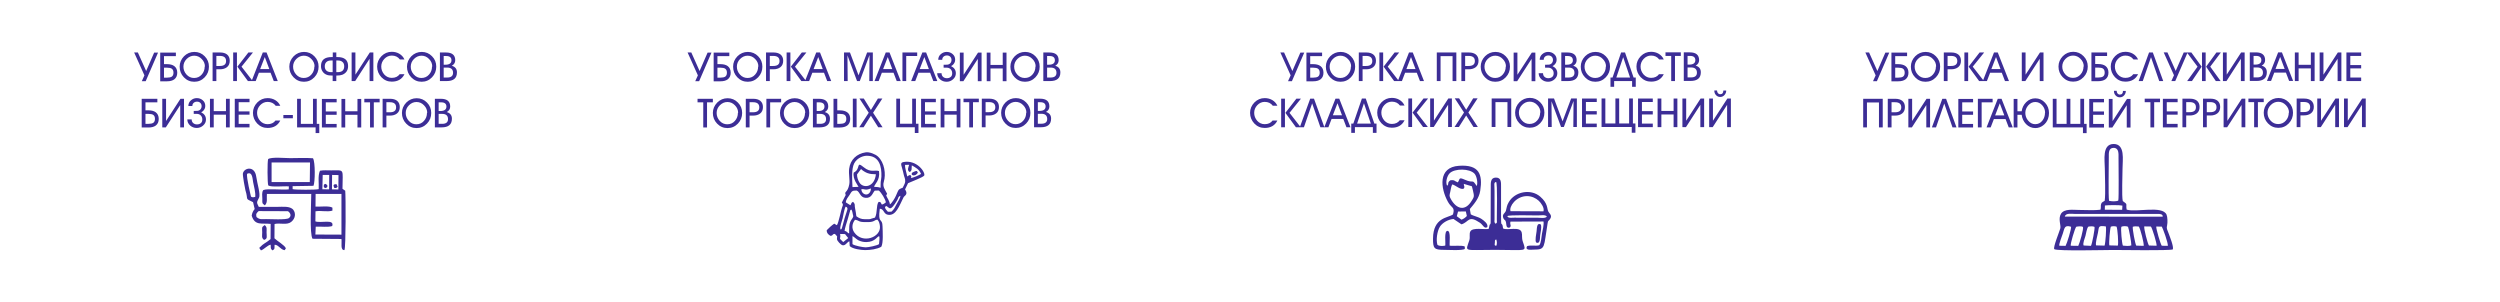 <?xml version="1.0" encoding="UTF-8"?> <svg xmlns="http://www.w3.org/2000/svg" xmlns:xlink="http://www.w3.org/1999/xlink" xml:space="preserve" width="205.581mm" height="24.871mm" version="1.1" style="shape-rendering:geometricPrecision; text-rendering:geometricPrecision; image-rendering:optimizeQuality; fill-rule:evenodd; clip-rule:evenodd" viewBox="0 0 21861 2645"> <defs> <style type="text/css"> .fil2 {fill:none} .fil1 {fill:#3C2D96} .fil0 {fill:#3C2D96;fill-rule:nonzero} </style> </defs> <g id="Слой_x0020_1">  <g id="_712999008"> <path class="fil0" d="M1205 460l72 161 70 -161 34 0 -108 250 -34 0 23 -51 -90 -200 34 0zm195 250l0 -250 137 0 0 31 -104 0 0 70 27 0c27,0 48,6 63,17 17,13 26,32 26,58 0,26 -9,45 -26,58 -15,11 -36,17 -63,17l-60 0zm33 -119l0 88 27 0c18,0 31,-3 40,-8 11,-7 16,-19 16,-35 0,-17 -5,-29 -16,-36 -8,-5 -22,-8 -40,-8l-27 0zm358 -9c0,-25 -9,-47 -28,-66 -18,-19 -40,-29 -66,-29 -25,0 -47,10 -66,29 -19,19 -28,42 -28,67 0,26 9,49 27,69 18,20 40,30 66,30 27,0 50,-10 67,-30 17,-19 26,-42 26,-70zm35 1c0,36 -12,67 -37,93 -25,26 -55,39 -91,39 -36,0 -66,-13 -91,-39 -25,-26 -37,-57 -37,-93 0,-35 13,-65 38,-91 25,-25 56,-38 91,-38 35,0 66,13 90,38 25,25 37,55 37,91zm65 -94l0 88 29 0c38,0 56,-14 56,-43 0,-30 -18,-45 -55,-45l-30 0zm0 118l0 102 -33 0 0 -250 67 0c25,0 44,6 59,17 16,13 24,31 24,55 0,25 -8,44 -25,57 -16,12 -36,18 -61,18l-31 0zm180 -148l0 250 -33 0 0 -250 33 0zm96 250l-92 -126 96 -124 40 0 -100 124 98 126 -42 0zm226 0l-28 -73 -102 0 -28 73 -36 0 98 -250 33 0 98 250 -36 0zm-79 -209l-40 104 80 0 -39 -104zm436 82c0,-25 -9,-47 -28,-66 -18,-19 -40,-29 -66,-29 -25,0 -47,10 -66,29 -19,19 -28,42 -28,67 0,26 9,49 27,69 18,20 40,30 66,30 27,0 50,-10 67,-30 17,-19 26,-42 26,-70zm35 1c0,36 -12,67 -37,93 -25,26 -55,39 -91,39 -36,0 -66,-13 -91,-39 -25,-26 -37,-57 -37,-93 0,-35 13,-65 38,-91 25,-25 56,-38 91,-38 35,0 66,13 90,38 25,25 37,55 37,91zm155 -54l0 102 13 0c37,0 56,-17 56,-51 0,-17 -5,-30 -15,-38 -10,-9 -23,-13 -40,-13l-15 0zm0 -70l0 40 9 0c63,0 94,26 94,79 0,37 -17,62 -51,76 -11,4 -28,7 -52,7l0 48 -32 0 0 -48c-24,0 -41,-2 -52,-7 -16,-6 -28,-16 -37,-30 -9,-13 -13,-29 -13,-46 0,-53 31,-79 94,-79l9 0 0 -40 32 0zm-32 70l-14 0c-17,0 -30,4 -40,13 -10,9 -15,22 -15,38 0,17 5,30 16,39 10,8 23,12 40,12l13 0 0 -102zm323 -15l-126 195 -31 0 0 -250 33 0 0 194 126 -194 31 0 0 250 -33 0 0 -195zm263 135l42 0c-21,43 -58,65 -111,65 -36,0 -66,-13 -91,-39 -24,-26 -37,-57 -37,-93 0,-35 13,-65 38,-91 25,-25 55,-38 90,-38 25,0 47,6 66,17 20,12 35,28 45,50l-40 0c-17,-23 -41,-34 -71,-34 -25,0 -47,10 -65,29 -18,19 -27,42 -27,67 0,26 9,49 26,69 18,20 40,30 66,30 31,0 54,-11 69,-32zm285 -67c0,-25 -9,-47 -28,-66 -18,-19 -40,-29 -66,-29 -25,0 -47,10 -66,29 -19,19 -28,42 -28,67 0,26 9,49 27,69 18,20 40,30 66,30 27,0 50,-10 67,-30 17,-19 26,-42 26,-70zm35 1c0,36 -12,67 -37,93 -25,26 -55,39 -91,39 -36,0 -66,-13 -91,-39 -25,-26 -37,-57 -37,-93 0,-35 13,-65 38,-91 25,-25 56,-38 91,-38 35,0 66,13 90,38 25,25 37,55 37,91zm65 -93l0 76 14 0c36,0 54,-13 54,-39 0,-24 -15,-37 -46,-37l-22 0zm0 102l0 86 31 0c34,0 51,-14 51,-41 0,-30 -17,-46 -51,-46l-31 0zm-33 117l0 -250 53 0c54,0 81,23 81,68 0,21 -10,37 -30,48 30,9 45,28 45,58 0,51 -30,76 -91,76l-57 0zm-2608 405l0 -250 137 0 0 31 -104 0 0 70 27 0c27,0 48,6 63,17 17,13 26,32 26,58 0,26 -9,45 -26,58 -15,11 -36,17 -63,17l-60 0zm33 -119l0 88 27 0c18,0 31,-3 40,-8 11,-7 16,-19 16,-35 0,-17 -5,-29 -16,-36 -8,-5 -22,-8 -40,-8l-27 0zm304 -76l-126 195 -31 0 0 -250 33 0 0 194 126 -194 31 0 0 250 -33 0 0 -195zm65 125l35 0c0,13 4,24 13,32 9,8 20,12 33,12 14,0 26,-4 34,-11 9,-7 13,-18 13,-32 0,-14 -4,-25 -13,-35 -9,-9 -20,-14 -33,-14l-29 0 0 -26c20,0 33,0 37,-1 13,-3 23,-10 28,-22 3,-6 4,-12 4,-19 0,-11 -4,-21 -11,-28 -7,-7 -17,-11 -28,-11 -12,0 -22,3 -30,10 -8,7 -12,16 -12,28l-35 0c0,-19 7,-36 22,-49 15,-13 32,-20 51,-20 21,0 38,6 53,19 15,13 22,29 22,50 0,18 -8,34 -23,47 -1,1 -6,4 -13,8 28,14 42,35 42,63 0,21 -8,38 -25,53 -16,14 -34,21 -56,21 -22,0 -41,-7 -57,-21 -17,-15 -25,-33 -25,-54zm228 -41l0 111 -33 0 0 -250 33 0 0 108 107 0 0 -108 33 0 0 250 -33 0 0 -111 -107 0zm313 79l0 32 -129 0 0 -250 129 0 0 30 -95 0 0 80 95 0 0 29 -95 0 0 80 95 0zm227 -28l42 0c-21,43 -58,65 -111,65 -36,0 -66,-13 -91,-39 -24,-26 -37,-57 -37,-93 0,-35 13,-65 38,-91 25,-25 55,-38 90,-38 25,0 47,6 66,17 20,12 35,28 45,50l-40 0c-17,-23 -41,-34 -71,-34 -25,0 -47,10 -65,29 -18,19 -27,42 -27,67 0,26 9,49 26,69 18,20 40,30 66,30 31,0 54,-11 69,-32zm152 -48l0 28 -83 0 0 -28 83 0zm176 77l0 -219 33 0 0 219 22 0 0 81 -32 0 0 -50 -162 0 0 -250 33 0 0 219 105 0zm207 0l0 32 -129 0 0 -250 129 0 0 30 -95 0 0 80 95 0 0 29 -95 0 0 80 95 0zm75 -79l0 111 -33 0 0 -250 33 0 0 108 107 0 0 -108 33 0 0 250 -33 0 0 -111 -107 0zm250 -109l0 220 -33 0 0 -220 -50 0 0 -31 134 0 0 31 -51 0zm110 -1l0 88 29 0c38,0 56,-14 56,-43 0,-30 -18,-45 -55,-45l-30 0zm0 118l0 102 -33 0 0 -250 67 0c25,0 44,6 59,17 16,13 24,31 24,55 0,25 -8,44 -25,57 -16,12 -36,18 -61,18l-31 0zm357 -25c0,-25 -9,-47 -28,-66 -18,-19 -40,-29 -66,-29 -25,0 -47,10 -66,29 -19,19 -28,42 -28,67 0,26 9,49 27,69 18,20 40,30 66,30 27,0 50,-10 67,-30 17,-19 26,-42 26,-70zm35 1c0,36 -12,67 -37,93 -25,26 -55,39 -91,39 -36,0 -66,-13 -91,-39 -25,-26 -37,-57 -37,-93 0,-35 13,-65 38,-91 25,-25 56,-38 91,-38 35,0 66,13 90,38 25,25 37,55 37,91zm65 -93l0 76 14 0c36,0 54,-13 54,-39 0,-24 -15,-37 -46,-37l-22 0zm0 102l0 86 31 0c34,0 51,-14 51,-41 0,-30 -17,-46 -51,-46l-31 0zm-33 117l0 -250 53 0c54,0 81,23 81,68 0,21 -10,37 -30,48 30,9 45,28 45,58 0,51 -30,76 -91,76l-57 0z"></path> <path class="fil0" d="M6045 460l72 161 70 -161 34 0 -108 250 -34 0 23 -51 -90 -200 34 0zm195 250l0 -250 137 0 0 31 -104 0 0 70 27 0c27,0 48,6 63,17 17,13 26,32 26,58 0,26 -9,45 -26,58 -15,11 -36,17 -63,17l-60 0zm33 -119l0 88 27 0c18,0 31,-3 40,-8 11,-7 16,-19 16,-35 0,-17 -5,-29 -16,-36 -8,-5 -22,-8 -40,-8l-27 0zm358 -9c0,-25 -9,-47 -28,-66 -18,-19 -40,-29 -66,-29 -25,0 -47,10 -66,29 -19,19 -28,42 -28,67 0,26 9,49 27,69 18,20 40,30 66,30 27,0 50,-10 67,-30 17,-19 26,-42 26,-70zm35 1c0,36 -12,67 -37,93 -25,26 -55,39 -91,39 -36,0 -66,-13 -91,-39 -25,-26 -37,-57 -37,-93 0,-35 13,-65 38,-91 25,-25 56,-38 91,-38 35,0 66,13 90,38 25,25 37,55 37,91zm65 -94l0 88 29 0c38,0 56,-14 56,-43 0,-30 -18,-45 -55,-45l-30 0zm0 118l0 102 -33 0 0 -250 67 0c25,0 44,6 59,17 16,13 24,31 24,55 0,25 -8,44 -25,57 -16,12 -36,18 -61,18l-31 0zm180 -148l0 250 -33 0 0 -250 33 0zm96 250l-92 -126 96 -124 40 0 -100 124 98 126 -42 0zm226 0l-28 -73 -102 0 -28 73 -36 0 98 -250 33 0 98 250 -36 0zm-79 -209l-40 104 80 0 -39 -104zm256 -19l2 228 -32 0 0 -250 52 0 75 200 75 -200 50 0 0 250 -31 0 2 -228 -85 228 -24 0 -85 -228zm431 228l-28 -73 -102 0 -28 73 -36 0 98 -250 33 0 98 250 -36 0zm-79 -209l-40 104 80 0 -39 -104zm162 -10l0 219 -33 0 0 -250 129 0 0 31 -95 0zm237 219l-28 -73 -102 0 -28 73 -36 0 98 -250 33 0 98 250 -36 0zm-79 -209l-40 104 80 0 -39 -104zm116 140l35 0c0,13 4,24 13,32 9,8 20,12 33,12 14,0 26,-4 34,-11 9,-7 13,-18 13,-32 0,-14 -4,-25 -13,-35 -9,-9 -20,-14 -33,-14l-29 0 0 -26c20,0 33,0 37,-1 13,-3 23,-10 28,-22 3,-6 4,-12 4,-19 0,-11 -4,-21 -11,-28 -7,-7 -17,-11 -28,-11 -12,0 -22,3 -30,10 -8,7 -12,16 -12,28l-35 0c0,-19 7,-36 22,-49 15,-13 32,-20 51,-20 21,0 38,6 53,19 15,13 22,29 22,50 0,18 -8,34 -23,47 -1,1 -6,4 -13,8 28,14 42,35 42,63 0,21 -8,38 -25,53 -16,14 -34,21 -56,21 -22,0 -41,-7 -57,-21 -17,-15 -25,-33 -25,-54zm352 -125l-126 195 -31 0 0 -250 33 0 0 194 126 -194 31 0 0 250 -33 0 0 -195zm111 84l0 111 -33 0 0 -250 33 0 0 108 107 0 0 -108 33 0 0 250 -33 0 0 -111 -107 0zm395 -17c0,-25 -9,-47 -28,-66 -18,-19 -40,-29 -66,-29 -25,0 -47,10 -66,29 -19,19 -28,42 -28,67 0,26 9,49 27,69 18,20 40,30 66,30 27,0 50,-10 67,-30 17,-19 26,-42 26,-70zm35 1c0,36 -12,67 -37,93 -25,26 -55,39 -91,39 -36,0 -66,-13 -91,-39 -25,-26 -37,-57 -37,-93 0,-35 13,-65 38,-91 25,-25 56,-38 91,-38 35,0 66,13 90,38 25,25 37,55 37,91zm65 -93l0 76 14 0c36,0 54,-13 54,-39 0,-24 -15,-37 -46,-37l-22 0zm0 102l0 86 31 0c34,0 51,-14 51,-41 0,-30 -17,-46 -51,-46l-31 0zm-33 117l0 -250 53 0c54,0 81,23 81,68 0,21 -10,37 -30,48 30,9 45,28 45,58 0,51 -30,76 -91,76l-57 0zm-2941 186l0 220 -33 0 0 -220 -50 0 0 -31 134 0 0 31 -51 0zm272 92c0,-25 -9,-47 -28,-66 -18,-19 -40,-29 -66,-29 -25,0 -47,10 -66,29 -19,19 -28,42 -28,67 0,26 9,49 27,69 18,20 40,30 66,30 27,0 50,-10 67,-30 17,-19 26,-42 26,-70zm35 1c0,36 -12,67 -37,93 -25,26 -55,39 -91,39 -36,0 -66,-13 -91,-39 -25,-26 -37,-57 -37,-93 0,-35 13,-65 38,-91 25,-25 56,-38 91,-38 35,0 66,13 90,38 25,25 37,55 37,91zm65 -94l0 88 29 0c38,0 56,-14 56,-43 0,-30 -18,-45 -55,-45l-30 0zm0 118l0 102 -33 0 0 -250 67 0c25,0 44,6 59,17 16,13 24,31 24,55 0,25 -8,44 -25,57 -16,12 -36,18 -61,18l-31 0zm180 -117l0 219 -33 0 0 -250 129 0 0 31 -95 0zm307 92c0,-25 -9,-47 -28,-66 -18,-19 -40,-29 -66,-29 -25,0 -47,10 -66,29 -19,19 -28,42 -28,67 0,26 9,49 27,69 18,20 40,30 66,30 27,0 50,-10 67,-30 17,-19 26,-42 26,-70zm35 1c0,36 -12,67 -37,93 -25,26 -55,39 -91,39 -36,0 -66,-13 -91,-39 -25,-26 -37,-57 -37,-93 0,-35 13,-65 38,-91 25,-25 56,-38 91,-38 35,0 66,13 90,38 25,25 37,55 37,91zm65 -93l0 76 14 0c36,0 54,-13 54,-39 0,-24 -15,-37 -46,-37l-22 0zm0 102l0 86 31 0c34,0 51,-14 51,-41 0,-30 -17,-46 -51,-46l-31 0zm-33 117l0 -250 53 0c54,0 81,23 81,68 0,21 -10,37 -30,48 30,9 45,28 45,58 0,51 -30,76 -91,76l-57 0zm180 0l0 -250 33 0 0 101 23 0c27,0 48,6 64,17 18,13 26,32 26,58 0,26 -9,45 -26,58 -16,11 -37,17 -64,17l-56 0zm33 -119l0 88 23 0c18,0 31,-3 40,-8 11,-7 16,-19 16,-35 0,-17 -5,-29 -16,-36 -8,-5 -22,-8 -40,-8l-23 0zm169 -132l0 250 -33 0 0 -250 33 0zm189 250l-64 -101 -64 101 -38 0 83 -127 -81 -124 38 0 62 100 61 -100 39 0 -81 124 83 127 -38 0zm297 -31l0 -219 33 0 0 219 22 0 0 81 -32 0 0 -50 -162 0 0 -250 33 0 0 219 105 0zm207 0l0 32 -129 0 0 -250 129 0 0 30 -95 0 0 80 95 0 0 29 -95 0 0 80 95 0zm75 -79l0 111 -33 0 0 -250 33 0 0 108 107 0 0 -108 33 0 0 250 -33 0 0 -111 -107 0zm250 -109l0 220 -33 0 0 -220 -50 0 0 -31 134 0 0 31 -51 0zm110 -1l0 88 29 0c38,0 56,-14 56,-43 0,-30 -18,-45 -55,-45l-30 0zm0 118l0 102 -33 0 0 -250 67 0c25,0 44,6 59,17 16,13 24,31 24,55 0,25 -8,44 -25,57 -16,12 -36,18 -61,18l-31 0zm357 -25c0,-25 -9,-47 -28,-66 -18,-19 -40,-29 -66,-29 -25,0 -47,10 -66,29 -19,19 -28,42 -28,67 0,26 9,49 27,69 18,20 40,30 66,30 27,0 50,-10 67,-30 17,-19 26,-42 26,-70zm35 1c0,36 -12,67 -37,93 -25,26 -55,39 -91,39 -36,0 -66,-13 -91,-39 -25,-26 -37,-57 -37,-93 0,-35 13,-65 38,-91 25,-25 56,-38 91,-38 35,0 66,13 90,38 25,25 37,55 37,91zm65 -93l0 76 14 0c36,0 54,-13 54,-39 0,-24 -15,-37 -46,-37l-22 0zm0 102l0 86 31 0c34,0 51,-14 51,-41 0,-30 -17,-46 -51,-46l-31 0zm-33 117l0 -250 53 0c54,0 81,23 81,68 0,21 -10,37 -30,48 30,9 45,28 45,58 0,51 -30,76 -91,76l-57 0z"></path> <g> <path class="fil1" d="M2985 1697l0 355 -228 -1 3 -69c42,-2 106,7 144,-5 22,-65 -99,-23 -147,-41l1 -88c47,-9 101,8 148,-6l0 -26c-26,-18 -110,-7 -148,-9l1 -111 226 0zm-82 -167l56 1 -1 126 -56 -1 1 -126zm-83 0l58 0 -1 126 -59 -1 3 -126zm-446 -109l336 0 -2 171 -334 0 0 -171zm366 205c15,-31 17,-210 -4,-242 -62,-5 -136,-1 -199,-1 -44,0 -162,-12 -193,8 -8,19 -7,215 1,231 27,17 139,4 180,8l-1 26c-52,7 -186,-9 -222,6 -16,19 -9,52 -9,77 0,40 -4,37 22,57 27,-27 14,-59 18,-100l388 0c0,68 -16,351 11,392l253 2c5,35 -12,99 26,97 13,-23 12,-469 7,-519l-24 -17c1,-180 22,-161 -99,-161 -32,0 -67,-3 -98,3 -20,46 -8,109 -11,161 -25,7 -201,7 -228,0l0 -26 182 -3z"></path> <path class="fil1" d="M2242 1899c-6,-30 -2,-33 19,-53l256 1c22,15 34,42 7,61 -23,16 -163,8 -199,8 -39,0 -53,7 -83,-18zm-29 -304c7,39 22,86 18,127 -22,4 -17,6 -37,-2 0,0 -43,-173 -34,-200 47,-23 47,45 53,76zm167 595c26,-12 18,-20 20,-49 31,-4 51,42 88,47l11 -16c-9,-27 -75,-63 -100,-88l1 -125c46,-12 107,12 145,-18 38,-30 42,-76 19,-106 -28,-35 -95,-26 -138,-26 -55,0 -110,1 -164,0 -22,-42 -17,-40 2,-80 15,-30 -16,-124 -24,-183 -13,-100 -107,-80 -117,-29 -3,18 19,137 22,146 29,92 -10,68 67,105l14 60c-15,18 -22,35 -26,58 28,91 88,63 166,72l-1 133c-42,36 -56,32 -99,77l15 22c29,-10 59,-47 85,-50 3,28 -5,31 15,50z"></path> <path class="fil1" d="M2308 2098c33,-9 22,-32 22,-66 0,-31 6,-43 -16,-64 -31,21 -22,23 -22,64 0,32 -8,48 16,66z"></path> <path class="fil1" d="M2923 1644c19,0 13,3 29,-11l-11 -23c-30,1 -29,11 -18,34z"></path> <path class="fil1" d="M2847 1645c22,-10 19,-26 0,-37 -6,3 -17,-1 -17,19 1,16 7,14 17,18z"></path> </g> <g> <path class="fil1" d="M7689 2066c-19,-3 -33,50 -114,51 -27,0 -47,-5 -70,-16 -17,-9 -40,-33 -51,-36l0 70c19,14 91,28 116,28 24,0 98,-15 116,-28 2,-16 7,-59 2,-69zm-343 24l27 27 44 -35 -28 -35 -43 -1c0,16 3,12 2,21 0,6 -3,10 -3,23zm325 -169c-23,3 -20,10 -40,16 -20,6 -33,5 -55,5 -75,2 -57,-14 -100,-20 -26,33 -31,76 -6,111 72,103 236,42 224,-56 -3,-22 -7,-41 -22,-56zm-212 -38c-4,-15 -6,-39 -14,-50 -16,7 -5,-4 -14,19l-20 70c-7,24 -25,77 -26,97 15,6 10,0 23,11 10,8 2,9 17,10 1,-41 -4,-80 17,-114 8,-14 22,-26 18,-41zm-73 23c20,-68 38,-88 9,-99 -13,18 -20,75 -27,102 -5,21 -29,82 -18,98 11,-4 7,-1 14,-20l22 -81zm360 -136c-3,-26 -40,-87 -62,-104l-35 1c-20,21 -27,68 -82,63 -48,-4 -48,-54 -77,-64 -41,0 -42,7 -61,38 -13,20 -33,41 -33,66l40 25c11,-16 5,-22 23,-30 23,23 11,29 18,58 3,12 10,55 11,68 22,16 41,26 75,26 65,1 31,0 88,-14 23,-45 9,-105 31,-137 21,-3 19,8 29,23 14,-3 27,-12 36,-20zm-8 40c2,19 13,27 26,42l31 -1c23,-20 31,-39 44,-64 11,-21 35,-56 34,-75 -20,7 -17,19 -27,37 -64,109 -66,67 -97,52l-12 10zm-206 -156c-1,24 18,47 43,47 26,-1 42,-30 40,-53 -12,3 -25,10 -40,10 -19,0 -20,-6 -43,-4zm127 -130c-30,-1 -49,-1 -76,-11 -16,-6 -44,-23 -54,-35l-35 47c-1,25 9,53 22,73 31,50 131,43 143,-75zm295 -20c-25,-14 -11,-40 -4,-63l-36 1c-3,24 14,74 19,101 21,-8 4,-13 30,-11 9,15 6,10 2,24 19,0 73,-25 89,-35 -19,-42 -43,-53 -81,-75 -4,24 5,46 -18,58zm-254 138c1,-17 -1,-35 1,-52 2,-17 5,-25 6,-45 3,-86 -16,-183 -127,-183 -44,0 -103,30 -119,87 -16,57 -9,125 -7,187l53 -2c-2,-9 -54,-68 -42,-125 66,-31 15,-106 88,-46 61,50 99,20 133,33 11,82 -38,112 -43,138 30,2 30,0 57,8zm192 2c7,-14 22,-40 23,-54 2,-29 -8,-39 -13,-64 -15,-76 -40,-102 -2,-109 120,-22 196,94 181,119 -15,17 -114,53 -141,66l-26 54c30,46 -5,54 -13,69 -39,78 -67,165 -137,153 -40,-7 -32,-50 -71,-53 -19,140 23,74 24,156 1,43 8,144 -11,177 -37,21 -95,29 -141,29 -36,0 -110,-10 -135,-35l-3 -42c-19,5 -33,39 -58,35 -18,-3 -49,-40 -50,-51 -4,-35 14,-13 -19,-49 -28,3 -8,10 -36,18 -19,-7 -37,-27 -35,-50 17,-18 42,-41 65,-57 22,9 2,5 24,13 15,-20 37,-136 46,-158 9,-21 9,-24 -3,-40l34 -66c-16,-35 17,-16 31,-93 7,-36 -7,-90 -1,-136 10,-80 66,-132 145,-144 32,-5 85,16 107,37 58,54 71,154 51,221 -13,42 11,69 29,104l-8 16c11,25 31,50 32,78 17,-11 44,-55 53,-76 27,-63 21,-53 57,-70z"></path> <path class="fil1" d="M8026 1508c-18,41 -73,28 -48,1 12,-6 26,-14 39,-14l9 14z"></path> </g> <path class="fil0" d="M11229 460l72 161 70 -161 34 0 -108 250 -34 0 23 -51 -90 -200 34 0zm195 250l0 -250 137 0 0 31 -104 0 0 70 27 0c27,0 48,6 63,17 17,13 26,32 26,58 0,26 -9,45 -26,58 -15,11 -36,17 -63,17l-60 0zm33 -119l0 88 27 0c18,0 31,-3 40,-8 11,-7 16,-19 16,-35 0,-17 -5,-29 -16,-36 -8,-5 -22,-8 -40,-8l-27 0zm358 -9c0,-25 -9,-47 -28,-66 -18,-19 -40,-29 -66,-29 -25,0 -47,10 -66,29 -19,19 -28,42 -28,67 0,26 9,49 27,69 18,20 40,30 66,30 27,0 50,-10 67,-30 17,-19 26,-42 26,-70zm35 1c0,36 -12,67 -37,93 -25,26 -55,39 -91,39 -36,0 -66,-13 -91,-39 -25,-26 -37,-57 -37,-93 0,-35 13,-65 38,-91 25,-25 56,-38 91,-38 35,0 66,13 90,38 25,25 37,55 37,91zm65 -94l0 88 29 0c38,0 56,-14 56,-43 0,-30 -18,-45 -55,-45l-30 0zm0 118l0 102 -33 0 0 -250 67 0c25,0 44,6 59,17 16,13 24,31 24,55 0,25 -8,44 -25,57 -16,12 -36,18 -61,18l-31 0zm180 -148l0 250 -33 0 0 -250 33 0zm96 250l-92 -126 96 -124 40 0 -100 124 98 126 -42 0zm226 0l-28 -73 -102 0 -28 73 -36 0 98 -250 33 0 98 250 -36 0zm-79 -209l-40 104 80 0 -39 -104zm259 -9l0 218 -33 0 0 -250 171 0 0 250 -33 0 0 -218 -105 0zm215 -2l0 88 29 0c38,0 56,-14 56,-43 0,-30 -18,-45 -55,-45l-30 0zm0 118l0 102 -33 0 0 -250 67 0c25,0 44,6 59,17 16,13 24,31 24,55 0,25 -8,44 -25,57 -16,12 -36,18 -61,18l-31 0zm357 -25c0,-25 -9,-47 -28,-66 -18,-19 -40,-29 -66,-29 -25,0 -47,10 -66,29 -19,19 -28,42 -28,67 0,26 9,49 27,69 18,20 40,30 66,30 27,0 50,-10 67,-30 17,-19 26,-42 26,-70zm35 1c0,36 -12,67 -37,93 -25,26 -55,39 -91,39 -36,0 -66,-13 -91,-39 -25,-26 -37,-57 -37,-93 0,-35 13,-65 38,-91 25,-25 56,-38 91,-38 35,0 66,13 90,38 25,25 37,55 37,91zm189 -68l-126 195 -31 0 0 -250 33 0 0 194 126 -194 31 0 0 250 -33 0 0 -195zm65 125l35 0c0,13 4,24 13,32 9,8 20,12 33,12 14,0 26,-4 34,-11 9,-7 13,-18 13,-32 0,-14 -4,-25 -13,-35 -9,-9 -20,-14 -33,-14l-29 0 0 -26c20,0 33,0 37,-1 13,-3 23,-10 28,-22 3,-6 4,-12 4,-19 0,-11 -4,-21 -11,-28 -7,-7 -17,-11 -28,-11 -12,0 -22,3 -30,10 -8,7 -12,16 -12,28l-35 0c0,-19 7,-36 22,-49 15,-13 32,-20 51,-20 21,0 38,6 53,19 15,13 22,29 22,50 0,18 -8,34 -23,47 -1,1 -6,4 -13,8 28,14 42,35 42,63 0,21 -8,38 -25,53 -16,14 -34,21 -56,21 -22,0 -41,-7 -57,-21 -17,-15 -25,-33 -25,-54zm228 -150l0 76 14 0c36,0 54,-13 54,-39 0,-24 -15,-37 -46,-37l-22 0zm0 102l0 86 31 0c34,0 51,-14 51,-41 0,-30 -17,-46 -51,-46l-31 0zm-33 117l0 -250 53 0c54,0 81,23 81,68 0,21 -10,37 -30,48 30,9 45,28 45,58 0,51 -30,76 -91,76l-57 0zm391 -127c0,-25 -9,-47 -28,-66 -18,-19 -40,-29 -66,-29 -25,0 -47,10 -66,29 -19,19 -28,42 -28,67 0,26 9,49 27,69 18,20 40,30 66,30 27,0 50,-10 67,-30 17,-19 26,-42 26,-70zm35 1c0,36 -12,67 -37,93 -25,26 -55,39 -91,39 -36,0 -66,-13 -91,-39 -25,-26 -37,-57 -37,-93 0,-35 13,-65 38,-91 25,-25 56,-38 91,-38 35,0 66,13 90,38 25,25 37,55 37,91zm98 -124l33 0 75 219 19 0 0 81 -32 0 0 -50 -157 0 0 50 -32 0 0 -81 18 0 75 -219zm77 219l-60 -178 -60 178 120 0zm253 -29l42 0c-21,43 -58,65 -111,65 -36,0 -66,-13 -91,-39 -24,-26 -37,-57 -37,-93 0,-35 13,-65 38,-91 25,-25 55,-38 90,-38 25,0 47,6 66,17 20,12 35,28 45,50l-40 0c-17,-23 -41,-34 -71,-34 -25,0 -47,10 -65,29 -18,19 -27,42 -27,67 0,26 9,49 26,69 18,20 40,30 66,30 31,0 54,-11 69,-32zm140 -160l0 220 -33 0 0 -220 -50 0 0 -31 134 0 0 31 -51 0zm110 0l0 76 14 0c36,0 54,-13 54,-39 0,-24 -15,-37 -46,-37l-22 0zm0 102l0 86 31 0c34,0 51,-14 51,-41 0,-30 -17,-46 -51,-46l-31 0zm-33 117l0 -250 53 0c54,0 81,23 81,68 0,21 -10,37 -30,48 30,9 45,28 45,58 0,51 -30,76 -91,76l-57 0zm-3596 346l42 0c-21,43 -58,65 -111,65 -36,0 -66,-13 -91,-39 -24,-26 -37,-57 -37,-93 0,-35 13,-65 38,-91 25,-25 55,-38 90,-38 25,0 47,6 66,17 20,12 35,28 45,50l-40 0c-17,-23 -41,-34 -71,-34 -25,0 -47,10 -65,29 -18,19 -27,42 -27,67 0,26 9,49 26,69 18,20 40,30 66,30 31,0 54,-11 69,-32zm108 -191l0 250 -33 0 0 -250 33 0zm96 250l-92 -126 96 -124 40 0 -100 124 98 126 -42 0zm142 -209l-72 209 -36 0 91 -250 33 0 91 250 -35 0 -72 -209zm300 209l-28 -73 -102 0 -28 73 -36 0 98 -250 33 0 98 250 -36 0zm-79 -209l-40 104 80 0 -39 -104zm215 -42l33 0 75 219 19 0 0 81 -32 0 0 -50 -157 0 0 50 -32 0 0 -81 18 0 75 -219zm77 219l-60 -178 -60 178 120 0zm253 -29l42 0c-21,43 -58,65 -111,65 -36,0 -66,-13 -91,-39 -24,-26 -37,-57 -37,-93 0,-35 13,-65 38,-91 25,-25 55,-38 90,-38 25,0 47,6 66,17 20,12 35,28 45,50l-40 0c-17,-23 -41,-34 -71,-34 -25,0 -47,10 -65,29 -18,19 -27,42 -27,67 0,26 9,49 26,69 18,20 40,30 66,30 31,0 54,-11 69,-32zm108 -191l0 250 -33 0 0 -250 33 0zm96 250l-92 -126 96 -124 40 0 -100 124 98 126 -42 0zm219 -195l-126 195 -31 0 0 -250 33 0 0 194 126 -194 31 0 0 250 -33 0 0 -195zm222 195l-64 -101 -64 101 -38 0 83 -127 -81 -124 38 0 62 100 61 -100 39 0 -81 124 83 127 -38 0zm192 -218l0 218 -33 0 0 -250 171 0 0 250 -33 0 0 -218 -105 0zm393 91c0,-25 -9,-47 -28,-66 -18,-19 -40,-29 -66,-29 -25,0 -47,10 -66,29 -19,19 -28,42 -28,67 0,26 9,49 27,69 18,20 40,30 66,30 27,0 50,-10 67,-30 17,-19 26,-42 26,-70zm35 1c0,36 -12,67 -37,93 -25,26 -55,39 -91,39 -36,0 -66,-13 -91,-39 -25,-26 -37,-57 -37,-93 0,-35 13,-65 38,-91 25,-25 56,-38 91,-38 35,0 66,13 90,38 25,25 37,55 37,91zm62 -102l2 228 -32 0 0 -250 52 0 75 200 75 -200 50 0 0 250 -31 0 2 -228 -85 228 -24 0 -85 -228zm396 197l0 32 -129 0 0 -250 129 0 0 30 -95 0 0 80 95 0 0 29 -95 0 0 80 95 0zm42 31l0 -250 33 0 0 219 88 0 0 -219 33 0 0 219 87 0 0 -219 33 0 0 219 22 0 0 81 -32 0 0 -50 -265 0zm448 -31l0 32 -129 0 0 -250 129 0 0 30 -95 0 0 80 95 0 0 29 -95 0 0 80 95 0zm75 -79l0 111 -33 0 0 -250 33 0 0 108 107 0 0 -108 33 0 0 250 -33 0 0 -111 -107 0zm341 -84l-126 195 -31 0 0 -250 33 0 0 194 126 -194 31 0 0 250 -33 0 0 -195zm234 0l-126 195 -31 0 0 -250 33 0 0 194 126 -194 31 0 0 250 -33 0 0 -195zm-112 -126l24 0c0,9 2,17 7,23 5,6 11,10 21,10 18,0 27,-11 27,-32l25 0c0,15 -5,28 -15,39 -10,11 -22,17 -38,17 -15,0 -27,-6 -37,-17 -10,-11 -14,-24 -14,-39z"></path> <g> <path class="fil1" d="M13084 2150c-18,-5 -14,-5 -12,-28 1,-21 -2,-23 12,-28 7,15 8,42 0,56zm-5 -193c-15,-11 -10,-23 -10,-44l0 -241c0,-63 -9,-75 14,-81 13,20 6,267 6,327 0,23 6,30 -11,39zm-62 45c-39,7 -138,-15 -159,21 -13,23 0,51 -10,80 -33,103 -57,82 227,82 281,0 273,22 242,-70 -13,-38 -3,-59 -11,-84 -17,-54 -123,-13 -162,-33 -4,-12 -1,-12 -4,-24 -10,-34 -14,18 -14,-86l0 -256c0,-34 3,-80 -46,-79 -48,1 -44,48 -44,84l-1 315c-9,29 -2,-19 -17,49z"></path> <path class="fil1" d="M12750 1850l68 -1 9 40c-12,13 -29,26 -47,32l-41 -30 11 -41zm-50 -237c30,7 71,51 101,36 10,-21 0,-16 -1,-41l71 21c4,10 13,55 16,69 5,25 -5,37 -18,58 -57,95 -133,73 -182,-15 -16,-28 -12,-33 -5,-64 5,-21 7,-46 17,-64zm-46 11c-15,-29 -1,-85 23,-109 43,-43 175,-43 218,5 19,22 30,81 18,107 -43,-68 -23,-19 -103,-55 -58,-26 -41,-6 -62,23 -31,-11 -26,-24 -66,-18 -30,23 -8,30 -27,47zm52 251c-41,32 -174,22 -175,213 0,83 9,97 94,97 34,0 164,8 184,-8l0 -21c-24,-13 -101,-3 -132,-7 -4,-23 12,-129 -19,-130 -32,-1 -15,107 -20,129 -22,4 -48,6 -68,-6 -14,-43 -3,-120 21,-159 23,-36 73,-64 119,-68l70 47c68,-21 58,-83 160,-15 30,20 38,57 66,39 9,-29 -30,-57 -52,-72 -31,-20 -72,-25 -93,-40l-8 -46c35,-42 81,-92 91,-160 23,-146 -11,-230 -186,-218 -186,12 -162,197 -96,316 30,55 63,43 44,108z"></path> <path class="fil1" d="M13254 1903c-20,0 -69,9 -73,-13 14,-12 221,-6 267,-6 22,0 66,-9 79,10 -14,19 -61,10 -84,10l-189 0zm-45 -56c-15,-40 48,-132 144,-132 39,0 76,16 103,41 20,19 51,62 41,92l-288 -1zm0 91l288 -1c6,23 -8,80 -13,106 -5,29 -7,82 -24,102 -33,9 -76,-4 -107,8 -20,40 36,30 61,30 104,0 84,-21 119,-229 5,-27 3,-15 18,-34 27,-33 1,-49 -11,-69 -14,-25 -1,-71 -72,-132 -83,-71 -221,-43 -274,48 -18,31 -17,42 -25,74 -6,25 -40,32 -21,71 7,14 14,8 20,27 4,12 3,35 9,44 8,12 27,12 32,-3 5,-15 -8,-18 0,-43z"></path> <path class="fil1" d="M13434 2121c34,16 32,-37 34,-62 3,-29 15,-69 6,-96 -36,-19 -34,32 -37,58 -3,26 -16,81 -4,100z"></path> </g> <path class="fil1" d="M18459 1982c15,-5 35,-5 50,0 9,22 18,143 11,166l-74 -2c-6,-17 5,-149 13,-164zm-129 165c-8,-22 11,-84 16,-111 10,-58 3,-64 69,-56 6,21 -3,145 -11,168l-74 -2zm308 -1c-20,8 -52,4 -74,2 -9,-19 -20,-149 -13,-165 15,-7 43,-7 58,0 8,16 31,144 29,162zm266 -165c8,11 58,146 53,169l-53 -1c-11,-14 -51,-150 -48,-168l48 1zm-95 0c12,13 54,152 50,168l-67 -2c-12,-18 -45,-145 -41,-167l58 1zm-128 167c-10,-16 -35,-150 -30,-165 14,-5 35,-4 52,-2 13,14 48,150 43,169l-66 -2zm-419 -166c16,-3 41,-5 54,2 5,13 -21,149 -31,166l-64 -3c-10,-17 10,-63 16,-85 6,-22 11,-65 25,-80zm-154 167c-4,-18 36,-151 48,-166 17,-4 46,-6 59,1 8,15 -29,144 -41,166l-66 -1zm-100 0c-4,-17 24,-85 31,-107 15,-45 13,-78 72,-59 4,17 -36,147 -48,167l-55 -1zm48 -255c8,-34 60,-23 93,-23l733 0c37,3 29,20 30,24l-856 -1zm352 -97c25,-4 129,-5 152,1l-2 37 -152 -1 1 -37zm35 -40c-7,-46 -2,-301 -2,-382 0,-34 -4,-83 43,-82 47,1 42,54 42,86 0,67 4,349 -2,375 -17,9 -59,8 -81,2zm-38 -1c-12,9 -26,11 -31,27 -6,17 1,30 -6,51 -46,7 -135,2 -186,2 -52,0 -129,-13 -159,33 -27,44 1,102 -6,128 -7,26 -65,166 -53,182 27,18 446,7 515,7 71,0 489,7 522,-5 9,-26 -27,-112 -38,-143 -11,-31 -20,-39 -12,-69 5,-21 4,-71 -5,-92 -37,-83 -266,-17 -349,-44 -10,-52 15,-41 -34,-75 -10,-44 -2,-227 -2,-286 0,-72 25,-212 -77,-213 -104,0 -78,143 -78,213 0,77 8,215 -1,285z"></path> <path class="fil0" d="M16345 460l72 161 70 -161 34 0 -108 250 -34 0 23 -51 -90 -200 34 0zm195 250l0 -250 137 0 0 31 -104 0 0 70 27 0c27,0 48,6 63,17 17,13 26,32 26,58 0,26 -9,45 -26,58 -15,11 -36,17 -63,17l-60 0zm33 -119l0 88 27 0c18,0 31,-3 40,-8 11,-7 16,-19 16,-35 0,-17 -5,-29 -16,-36 -8,-5 -22,-8 -40,-8l-27 0zm358 -9c0,-25 -9,-47 -28,-66 -18,-19 -40,-29 -66,-29 -25,0 -47,10 -66,29 -19,19 -28,42 -28,67 0,26 9,49 27,69 18,20 40,30 66,30 27,0 50,-10 67,-30 17,-19 26,-42 26,-70zm35 1c0,36 -12,67 -37,93 -25,26 -55,39 -91,39 -36,0 -66,-13 -91,-39 -25,-26 -37,-57 -37,-93 0,-35 13,-65 38,-91 25,-25 56,-38 91,-38 35,0 66,13 90,38 25,25 37,55 37,91zm65 -94l0 88 29 0c38,0 56,-14 56,-43 0,-30 -18,-45 -55,-45l-30 0zm0 118l0 102 -33 0 0 -250 67 0c25,0 44,6 59,17 16,13 24,31 24,55 0,25 -8,44 -25,57 -16,12 -36,18 -61,18l-31 0zm180 -148l0 250 -33 0 0 -250 33 0zm96 250l-92 -126 96 -124 40 0 -100 124 98 126 -42 0zm226 0l-28 -73 -102 0 -28 73 -36 0 98 -250 33 0 98 250 -36 0zm-79 -209l-40 104 80 0 -39 -104zm383 14l-126 195 -31 0 0 -250 33 0 0 194 126 -194 31 0 0 250 -33 0 0 -195zm385 67c0,-25 -9,-47 -28,-66 -18,-19 -40,-29 -66,-29 -25,0 -47,10 -66,29 -19,19 -28,42 -28,67 0,26 9,49 27,69 18,20 40,30 66,30 27,0 50,-10 67,-30 17,-19 26,-42 26,-70zm35 1c0,36 -12,67 -37,93 -25,26 -55,39 -91,39 -36,0 -66,-13 -91,-39 -25,-26 -37,-57 -37,-93 0,-35 13,-65 38,-91 25,-25 56,-38 91,-38 35,0 66,13 90,38 25,25 37,55 37,91zm32 127l0 -250 137 0 0 31 -104 0 0 70 27 0c27,0 48,6 63,17 17,13 26,32 26,58 0,26 -9,45 -26,58 -15,11 -36,17 -63,17l-60 0zm33 -119l0 88 27 0c18,0 31,-3 40,-8 11,-7 16,-19 16,-35 0,-17 -5,-29 -16,-36 -8,-5 -22,-8 -40,-8l-27 0zm333 59l42 0c-21,43 -58,65 -111,65 -36,0 -66,-13 -91,-39 -24,-26 -37,-57 -37,-93 0,-35 13,-65 38,-91 25,-25 55,-38 90,-38 25,0 47,6 66,17 20,12 35,28 45,50l-40 0c-17,-23 -41,-34 -71,-34 -25,0 -47,10 -65,29 -18,19 -27,42 -27,67 0,26 9,49 26,69 18,20 40,30 66,30 31,0 54,-11 69,-32zm155 -149l-72 209 -36 0 91 -250 33 0 91 250 -35 0 -72 -209zm144 -41l72 161 70 -161 34 0 -108 250 -34 0 23 -51 -90 -200 34 0zm302 0l32 0 0 250 -32 0 0 -250zm-132 0l39 0 90 124 -85 126 -42 0 91 -126 -93 -124zm253 250l-85 -126 90 -124 39 0 -93 124 91 126 -42 0zm219 -195l-126 195 -31 0 0 -250 33 0 0 194 126 -194 31 0 0 250 -33 0 0 -195zm111 -25l0 76 14 0c36,0 54,-13 54,-39 0,-24 -15,-37 -46,-37l-22 0zm0 102l0 86 31 0c34,0 51,-14 51,-41 0,-30 -17,-46 -51,-46l-31 0zm-33 117l0 -250 53 0c54,0 81,23 81,68 0,21 -10,37 -30,48 30,9 45,28 45,58 0,51 -30,76 -91,76l-57 0zm344 0l-28 -73 -102 0 -28 73 -36 0 98 -250 33 0 98 250 -36 0zm-79 -209l-40 104 80 0 -39 -104zm162 99l0 111 -33 0 0 -250 33 0 0 108 107 0 0 -108 33 0 0 250 -33 0 0 -111 -107 0zm341 -84l-126 195 -31 0 0 -250 33 0 0 194 126 -194 31 0 0 250 -33 0 0 -195zm206 163l0 32 -129 0 0 -250 129 0 0 30 -95 0 0 80 95 0 0 29 -95 0 0 80 95 0zm-4322 219l0 218 -33 0 0 -250 171 0 0 250 -33 0 0 -218 -105 0zm215 -2l0 88 29 0c38,0 56,-14 56,-43 0,-30 -18,-45 -55,-45l-30 0zm0 118l0 102 -33 0 0 -250 67 0c25,0 44,6 59,17 16,13 24,31 24,55 0,25 -8,44 -25,57 -16,12 -36,18 -61,18l-31 0zm304 -93l-126 195 -31 0 0 -250 33 0 0 194 126 -194 31 0 0 250 -33 0 0 -195zm157 -14l-72 209 -36 0 91 -250 33 0 91 250 -35 0 -72 -209zm252 178l0 32 -129 0 0 -250 129 0 0 30 -95 0 0 80 95 0 0 29 -95 0 0 80 95 0zm75 -188l0 219 -33 0 0 -250 129 0 0 31 -95 0zm237 219l-28 -73 -102 0 -28 73 -36 0 98 -250 33 0 98 250 -36 0zm-79 -209l-40 104 80 0 -39 -104zm397 82c0,-25 -8,-46 -24,-65 -17,-20 -38,-30 -62,-30 -24,0 -44,10 -62,30 -16,19 -25,41 -25,65 0,25 8,48 24,67 17,21 38,32 62,32 26,0 47,-10 63,-31 15,-19 23,-42 23,-69zm-242 17l0 111 -33 0 0 -250 33 0 0 108 37 0c4,-31 17,-57 39,-79 23,-23 50,-34 80,-34 34,0 62,13 86,39 23,25 34,55 34,89 0,19 -3,36 -9,52 -9,24 -24,43 -43,57 -20,15 -43,23 -68,23 -31,0 -58,-12 -81,-35 -21,-22 -34,-49 -38,-81l-37 0zm309 110l0 -250 33 0 0 219 88 0 0 -219 33 0 0 219 87 0 0 -219 33 0 0 219 22 0 0 81 -32 0 0 -50 -265 0zm448 -31l0 32 -129 0 0 -250 129 0 0 30 -95 0 0 80 95 0 0 29 -95 0 0 80 95 0zm199 -163l-126 195 -31 0 0 -250 33 0 0 194 126 -194 31 0 0 250 -33 0 0 -195zm-112 -126l24 0c0,9 2,17 7,23 5,6 11,10 21,10 18,0 27,-11 27,-32l25 0c0,15 -5,28 -15,39 -10,11 -22,17 -38,17 -15,0 -27,-6 -37,-17 -10,-11 -14,-24 -14,-39zm352 100l0 220 -33 0 0 -220 -50 0 0 -31 134 0 0 31 -51 0zm205 188l0 32 -129 0 0 -250 129 0 0 30 -95 0 0 80 95 0 0 29 -95 0 0 80 95 0zm75 -189l0 88 29 0c38,0 56,-14 56,-43 0,-30 -18,-45 -55,-45l-30 0zm0 118l0 102 -33 0 0 -250 67 0c25,0 44,6 59,17 16,13 24,31 24,55 0,25 -8,44 -25,57 -16,12 -36,18 -61,18l-31 0zm180 -118l0 88 29 0c38,0 56,-14 56,-43 0,-30 -18,-45 -55,-45l-30 0zm0 118l0 102 -33 0 0 -250 67 0c25,0 44,6 59,17 16,13 24,31 24,55 0,25 -8,44 -25,57 -16,12 -36,18 -61,18l-31 0zm304 -93l-126 195 -31 0 0 -250 33 0 0 194 126 -194 31 0 0 250 -33 0 0 -195zm143 -25l0 220 -33 0 0 -220 -50 0 0 -31 134 0 0 31 -51 0zm272 92c0,-25 -9,-47 -28,-66 -18,-19 -40,-29 -66,-29 -25,0 -47,10 -66,29 -19,19 -28,42 -28,67 0,26 9,49 27,69 18,20 40,30 66,30 27,0 50,-10 67,-30 17,-19 26,-42 26,-70zm35 1c0,36 -12,67 -37,93 -25,26 -55,39 -91,39 -36,0 -66,-13 -91,-39 -25,-26 -37,-57 -37,-93 0,-35 13,-65 38,-91 25,-25 56,-38 91,-38 35,0 66,13 90,38 25,25 37,55 37,91zm65 -94l0 88 29 0c38,0 56,-14 56,-43 0,-30 -18,-45 -55,-45l-30 0zm0 118l0 102 -33 0 0 -250 67 0c25,0 44,6 59,17 16,13 24,31 24,55 0,25 -8,44 -25,57 -16,12 -36,18 -61,18l-31 0zm304 -93l-126 195 -31 0 0 -250 33 0 0 194 126 -194 31 0 0 250 -33 0 0 -195zm234 0l-126 195 -31 0 0 -250 33 0 0 194 126 -194 31 0 0 250 -33 0 0 -195z"></path> </g> <rect class="fil2" width="21861" height="2645"></rect> </g> </svg> 